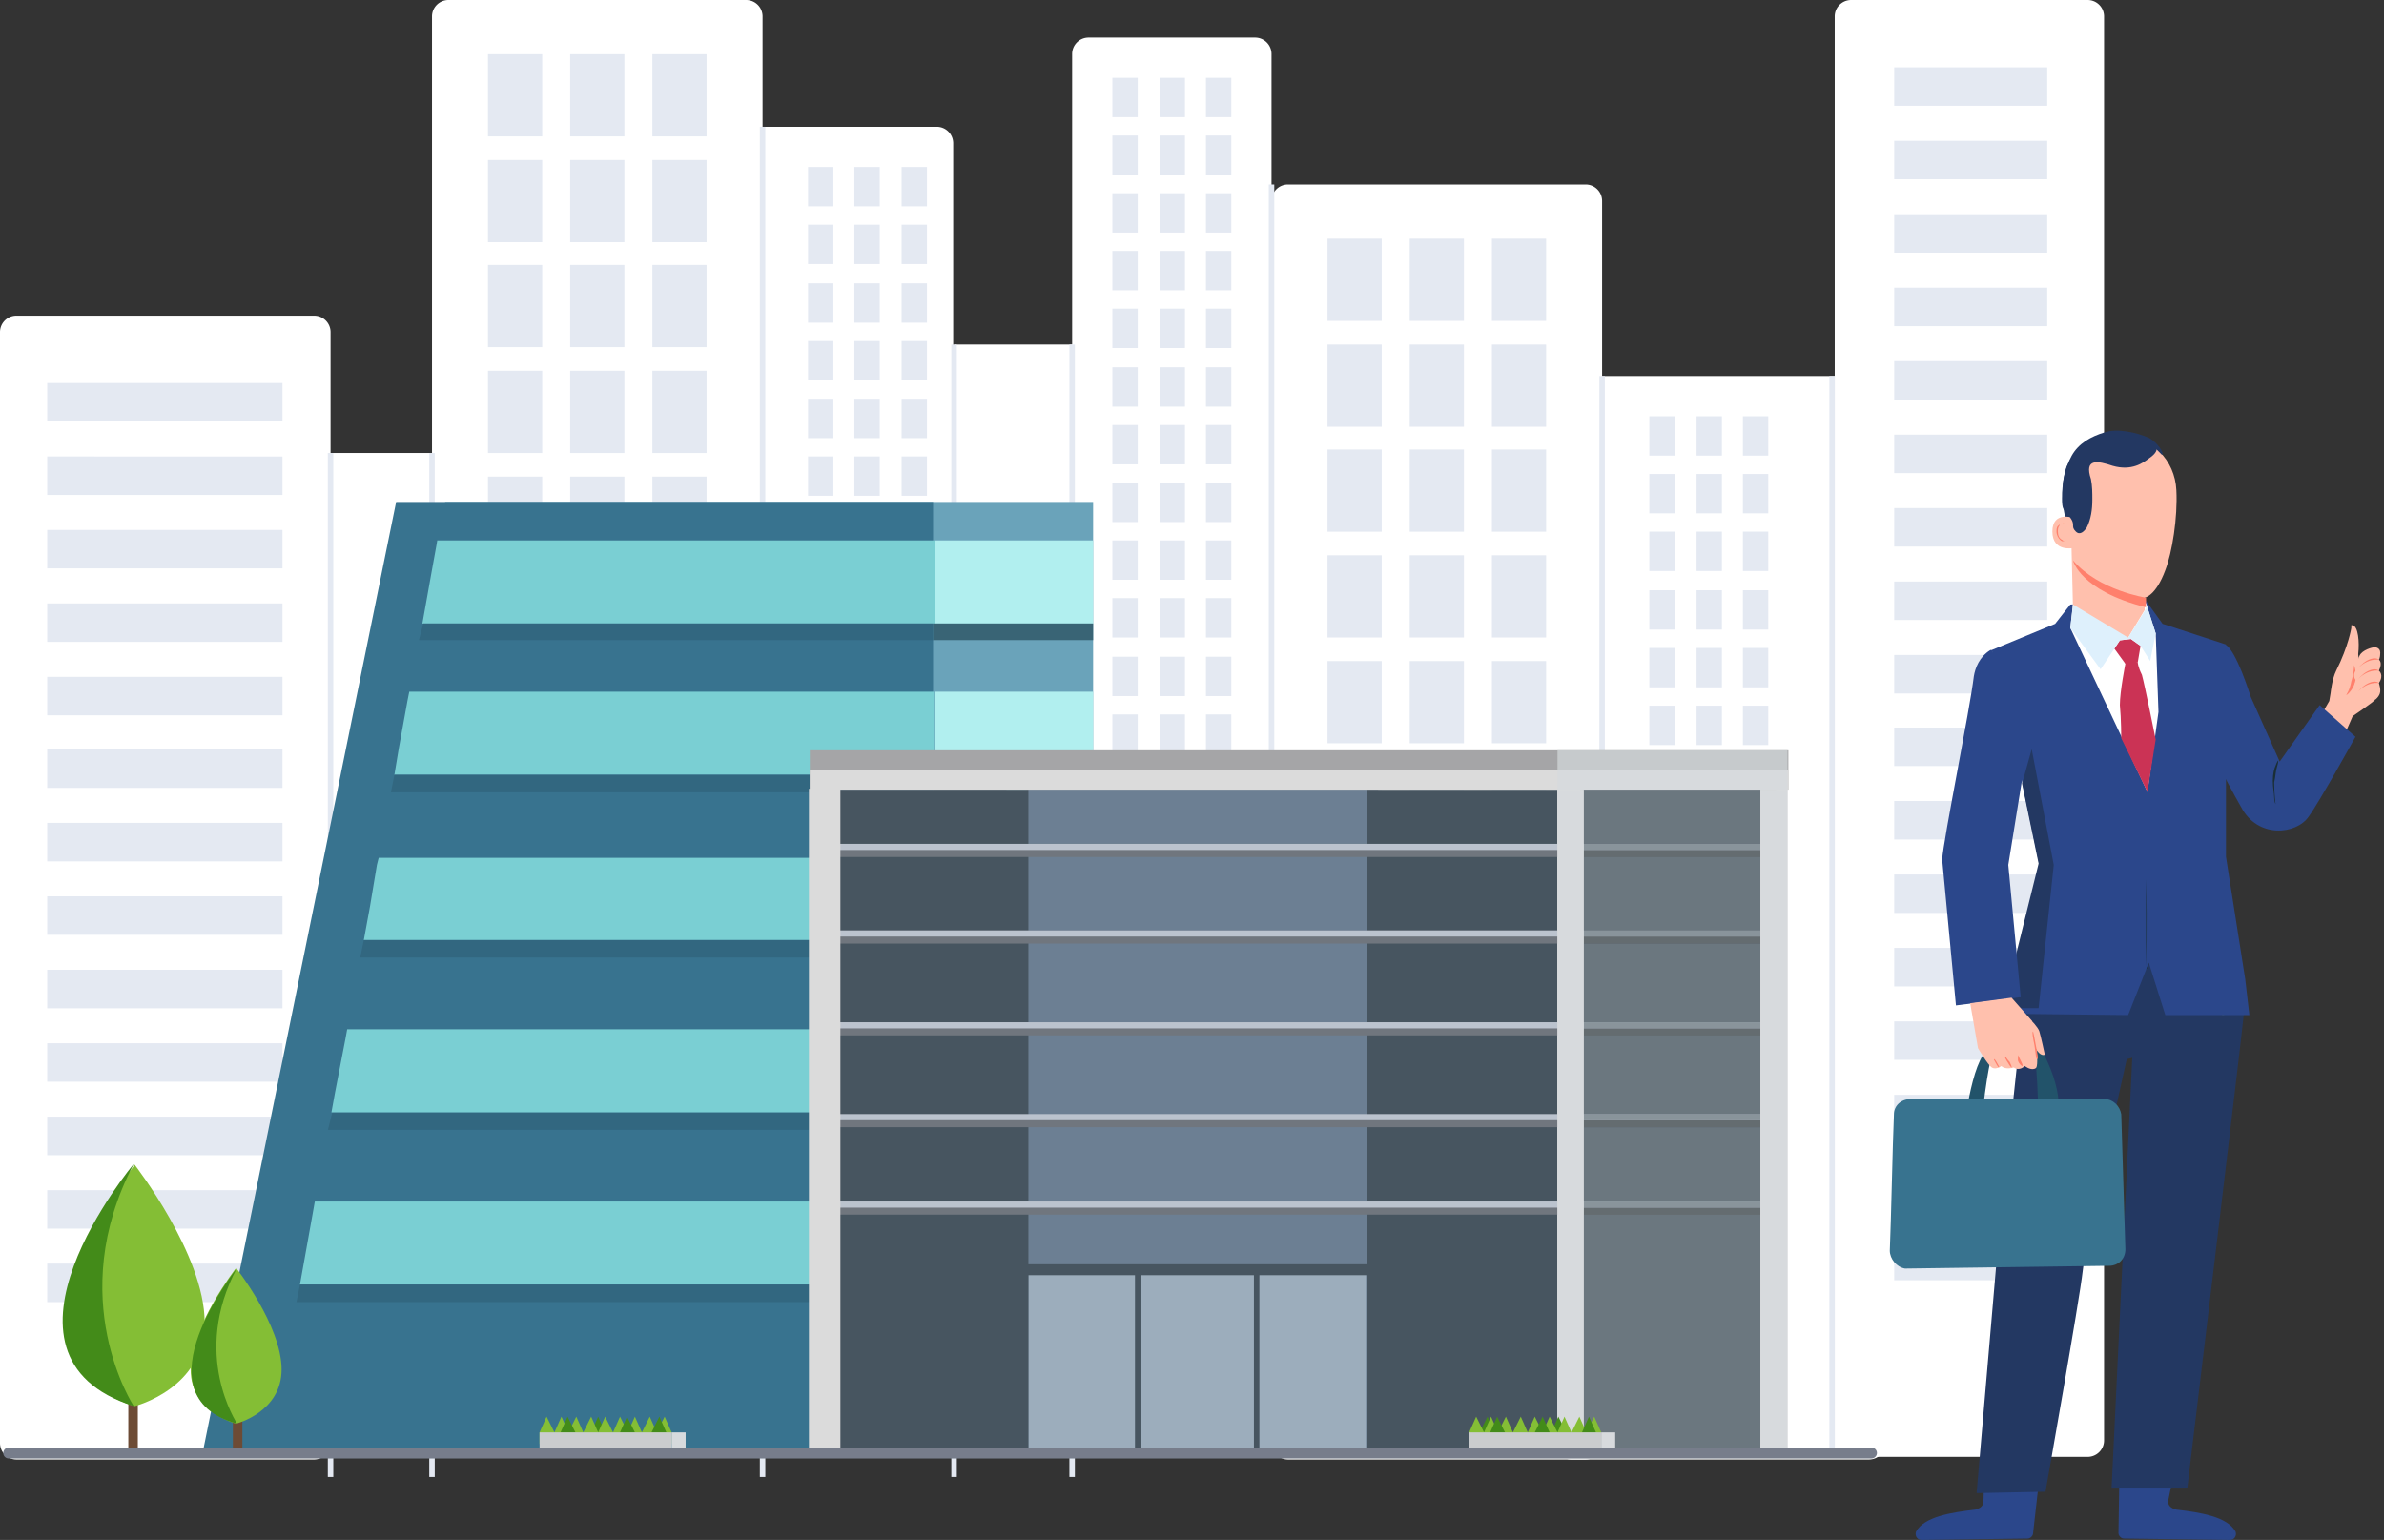 <svg width="435" height="281" fill="none" xmlns="http://www.w3.org/2000/svg"><rect width="100%" height="100%" fill="#333333" stroke="none"/><path d="M136.143 0H81.826a3 3 0 00-3 3v259.84a3 3 0 003 3h54.317a3 3 0 003-3V3a3 3 0 00-3-3zM341.03 68.614h-54.317a3 3 0 00-3 3V263.32a3 3 0 003 3h54.317a3 3 0 003-3V71.614a3 3 0 00-3-3z" fill="#fff"/><path d="M170.93 23.137h-43.785a3 3 0 00-3 3V241.14a3 3 0 003 3h43.785a3 3 0 003-3V26.137a3 3 0 00-3-3zM380.921 0h-43.147a3 3 0 00-3 3v259.84a3 3 0 003 3h43.147a3 3 0 003-3V3a3 3 0 00-3-3zM57.317 57.604H3a3 3 0 00-3 3V263.32a3 3 0 003 3h54.317a3 3 0 003-3V60.604a3 3 0 00-3-3z" fill="#fff"/><path d="M51.54 69.89H8.616v7.022H51.54V69.89zm0 13.404H8.616v7.021H51.54v-7.02zm0 13.404H8.616v7.021H51.54v-7.02zm0 13.404H8.616v7.021H51.54v-7.021zm0 13.404H8.616v7.021H51.54v-7.021zm0 13.244H8.616v7.021H51.54v-7.021zm0 13.404H8.616v7.021H51.54v-7.021zm0 13.403H8.616v7.021H51.54v-7.021zm0 13.404H8.616v7.021H51.54v-7.021zm0 13.404H8.616v7.021H51.54v-7.021zm0 13.404H8.616v7.021H51.54v-7.021zm0 13.403H8.616v7.021H51.54v-7.021zm0 13.404H8.616v7.021H51.54v-7.021zm322.01-218.29h-27.924v7.021h27.924v-7.02zm0 13.404h-27.924v7.021h27.924v-7.02zm0 13.404h-27.924v7.02h27.924v-7.02zm0 13.403h-27.924v7.021h27.924v-7.02zm0 13.404h-27.924v7.021h27.924v-7.02zm0 13.404h-27.924v7.021h27.924v-7.02zm0 13.404h-27.924v7.021h27.924v-7.021zm0 13.404h-27.924v7.021h27.924v-7.021zm0 13.404h-27.924v7.021h27.924v-7.021zm0 13.244h-27.924v7.021h27.924v-7.021zm0 13.403h-27.924v7.021h27.924v-7.021zm0 13.404h-27.924v7.021h27.924v-7.021zm0 13.404h-27.924v7.021h27.924v-7.021zm0 13.404h-27.924v7.021h27.924v-7.021zm0 13.403h-27.924v7.021h27.924v-7.021zm0 13.404h-27.924v7.021h27.924v-7.021zm0 13.404h-27.924v7.021h27.924v-7.021zM98.932 9.893H89.04v15h9.893v-15zm14.999 0h-9.893v15h9.893v-15zm14.999 0h-9.893v15h9.893v-15zM98.932 29.2H89.04v15h9.893v-15zm14.999 0h-9.893v15h9.893v-15zm14.999 0h-9.893v15h9.893v-15zM98.932 48.349H89.04v15h9.893v-15zm14.999 0h-9.893v15h9.893v-15zm14.999 0h-9.893v15h9.893v-15zM98.932 67.656H89.04v15h9.893v-15zm14.999 0h-9.893v15h9.893v-15zm14.999 0h-9.893v15h9.893v-15zM98.932 86.965H89.04v14.999h9.893v-15zm14.999 0h-9.893v14.999h9.893v-15zm14.999 0h-9.893v14.999h9.893v-15zm-29.998 19.307H89.04v15h9.893v-15zm14.999 0h-9.893v15h9.893v-15zm14.999 0h-9.893v15h9.893v-15zm-29.998 19.149H89.04v14.999h9.893v-14.999zm14.999 0h-9.893v14.999h9.893v-14.999zm14.999 0h-9.893v14.999h9.893v-14.999zm-29.998 19.307H89.04v15h9.893v-15zm14.999 0h-9.893v15h9.893v-15zm14.999 0h-9.893v15h9.893v-15zm-29.998 19.308H89.04v15h9.893v-15zm14.999 0h-9.893v15h9.893v-15zm14.999 0h-9.893v15h9.893v-15zm-29.998 19.148H89.04v15h9.893v-15zm14.999 0h-9.893v15h9.893v-15zm14.999 0h-9.893v15h9.893v-15zm-29.998 19.308H89.04v15h9.893v-15zm14.999 0h-9.893v15h9.893v-15zm14.999 0h-9.893v15h9.893v-15zM98.932 221.8H89.04v15h9.893v-15zm14.999 0h-9.893v15h9.893v-15zm14.999 0h-9.893v15h9.893v-15zm-29.998 19.148H89.04v15h9.893v-15zm14.999 0h-9.893v15h9.893v-15zm14.999 0h-9.893v15h9.893v-15z" fill="#E4E9F2"/><path d="M289.33 33.669h-54.317a3 3 0 00-3 3V263.32a3 3 0 003 3h54.317c1.656 0 3-1.344 3-3V36.669a3 3 0 00-3-3z" fill="#fff"/><path d="M252.118 43.562h-9.893v15h9.893v-15zm15 0h-9.893v15h9.893v-15zm14.999 0h-9.893v15h9.893v-15zM252.118 62.87h-9.893v15h9.893v-15zm15 0h-9.893v15h9.893v-15zm14.999 0h-9.893v15h9.893v-15zm-29.999 19.148h-9.893v15h9.893v-15zm15 0h-9.893v15h9.893v-15zm14.999 0h-9.893v15h9.893v-15zm-29.999 19.308h-9.893v14.999h9.893v-14.999zm15 0h-9.893v14.999h9.893v-14.999zm14.999 0h-9.893v14.999h9.893v-14.999zm-29.999 19.308h-9.893v14.999h9.893v-14.999zm15 0h-9.893v14.999h9.893v-14.999zm14.999 0h-9.893v14.999h9.893v-14.999zm-29.999 19.148h-9.893v14.999h9.893v-14.999zm15 0h-9.893v14.999h9.893v-14.999zm14.999 0h-9.893v14.999h9.893v-14.999zm-29.999 19.308h-9.893v14.999h9.893V159.09zm15 0h-9.893v14.999h9.893V159.09zm14.999 0h-9.893v14.999h9.893V159.09zm-29.999 19.307h-9.893v15h9.893v-15zm15 0h-9.893v15h9.893v-15zm14.999 0h-9.893v15h9.893v-15zm-29.999 19.149h-9.893v14.999h9.893v-14.999zm15 0h-9.893v14.999h9.893v-14.999zm14.999 0h-9.893v14.999h9.893v-14.999zm-29.999 19.307h-9.893v15h9.893v-15zm15 0h-9.893v15h9.893v-15zm14.999 0h-9.893v15h9.893v-15zm-29.999 19.308h-9.893v15h9.893v-15zm15 0h-9.893v15h9.893v-15zm14.999 0h-9.893v15h9.893v-15zM152.069 30.477h-4.628v7.18h4.628v-7.18zm8.457 0h-4.628v7.18h4.628v-7.18zm8.617 0h-4.627v7.18h4.627v-7.18zm-17.074 10.531h-4.628v7.181h4.628v-7.18zm8.457 0h-4.628v7.181h4.628v-7.18zm8.617 0h-4.627v7.181h4.627v-7.18zM152.069 51.7h-4.628v7.18h4.628V51.7zm8.457 0h-4.628v7.18h4.628V51.7zm8.617 0h-4.627v7.18h4.627V51.7zm-17.074 10.531h-4.628v7.18h4.628v-7.18zm8.457 0h-4.628v7.18h4.628v-7.18zm8.617 0h-4.627v7.18h4.627v-7.18zm-17.074 10.532h-4.628v7.18h4.628v-7.18zm8.457 0h-4.628v7.18h4.628v-7.18zm8.617 0h-4.627v7.18h4.627v-7.18zm-17.074 10.531h-4.628v7.18h4.628v-7.18zm8.457 0h-4.628v7.18h4.628v-7.18zm8.617 0h-4.627v7.18h4.627v-7.18zm-17.074 10.532h-4.628v7.18h4.628v-7.18zm8.457 0h-4.628v7.18h4.628v-7.18zm8.617 0h-4.627v7.18h4.627v-7.18zm-17.074 10.691h-4.628v7.181h4.628v-7.181zm8.457 0h-4.628v7.181h4.628v-7.181zm8.617 0h-4.627v7.181h4.627v-7.181zm-17.074 10.531h-4.628v7.181h4.628v-7.181zm8.457 0h-4.628v7.181h4.628v-7.181zm8.617 0h-4.627v7.181h4.627v-7.181zm136.432-39.094h-4.628v7.18h4.628v-7.18zm8.617 0h-4.628v7.18h4.628v-7.18zm8.457 0h-4.628v7.18h4.628v-7.18zm-17.074 10.532h-4.628v7.18h4.628v-7.18zm8.617 0h-4.628v7.18h4.628v-7.18zm8.457 0h-4.628v7.18h4.628v-7.18zm-17.074 10.531h-4.628v7.181h4.628v-7.18zm8.617 0h-4.628v7.181h4.628v-7.18zm8.457 0h-4.628v7.181h4.628v-7.18zm-17.074 10.691h-4.628v7.181h4.628v-7.181zm8.617 0h-4.628v7.181h4.628v-7.181zm8.457 0h-4.628v7.181h4.628v-7.181zm-17.074 10.532h-4.628v7.18h4.628v-7.18zm8.617 0h-4.628v7.18h4.628v-7.18zm8.457 0h-4.628v7.18h4.628v-7.18zm-17.074 10.531h-4.628v7.181h4.628v-7.181zm8.617 0h-4.628v7.181h4.628v-7.181zm8.457 0h-4.628v7.181h4.628v-7.181zm-17.074 10.532h-4.628v7.18h4.628v-7.18zm8.617 0h-4.628v7.18h4.628v-7.18zm8.457 0h-4.628v7.18h4.628v-7.18zm-17.074 10.531h-4.628v7.181h4.628v-7.181zm8.617 0h-4.628v7.181h4.628v-7.181zm8.457 0h-4.628v7.181h4.628v-7.181zm-17.074 10.692h-4.628v7.18h4.628v-7.18zm8.617 0h-4.628v7.18h4.628v-7.18zm8.457 0h-4.628v7.18h4.628v-7.18z" fill="#E4E9F2"/><path d="M229.012 6.861h-30.381a3 3 0 00-3 3v236.066a3 3 0 003 3h30.381a3 3 0 003-3V9.861a3 3 0 00-3-3z" fill="#fff"/><path d="M207.599 35.264h-4.627v7.18h4.627v-7.18zm8.616 0h-4.627v7.18h4.627v-7.18zm8.458 0h-4.627v7.18h4.627v-7.18zm-17.074 10.532h-4.627v7.18h4.627v-7.18zm8.616 0h-4.627v7.18h4.627v-7.18zm8.458 0h-4.627v7.18h4.627v-7.18zm-17.074 10.531h-4.627v7.181h4.627v-7.18zm8.616 0h-4.627v7.181h4.627v-7.18zm8.458 0h-4.627v7.181h4.627v-7.18zm-17.074 10.691h-4.627v7.18h4.627v-7.18zm8.616 0h-4.627v7.18h4.627v-7.18zm8.458 0h-4.627v7.18h4.627v-7.18zM207.599 77.55h-4.627v7.18h4.627v-7.18zm8.616 0h-4.627v7.18h4.627v-7.18zm8.458 0h-4.627v7.18h4.627v-7.18zm-17.074-63.349h-4.627v7.18h4.627v-7.18zm8.616 0h-4.627v7.18h4.627v-7.18zm8.458 0h-4.627v7.18h4.627v-7.18zm-17.074 10.532h-4.627v7.18h4.627v-7.18zm8.616 0h-4.627v7.18h4.627v-7.18zm8.458 0h-4.627v7.18h4.627v-7.18zm-17.074 73.88h-4.627v7.18h4.627v-7.18zm8.616 0h-4.627v7.18h4.627v-7.18zm8.458 0h-4.627v7.18h4.627v-7.18zm-17.074 10.531h-4.627v7.181h4.627v-7.181zm8.616 0h-4.627v7.181h4.627v-7.181zm8.458 0h-4.627v7.181h4.627v-7.181zm-17.074 10.691h-4.627v7.181h4.627v-7.181zm8.616 0h-4.627v7.181h4.627v-7.181zm8.458 0h-4.627v7.181h4.627v-7.181zm-17.074 10.532h-4.627v7.181h4.627v-7.181zm8.616 0h-4.627v7.181h4.627v-7.181zm8.458 0h-4.627v7.181h4.627v-7.181zm-17.074 10.532h-4.627v7.18h4.627v-7.18zm8.616 0h-4.627v7.18h4.627v-7.18zm8.458 0h-4.627v7.18h4.627v-7.18zm-17.074-52.818h-4.627v7.18h4.627v-7.18zm8.616 0h-4.627v7.18h4.627v-7.18zm8.458 0h-4.627v7.18h4.627v-7.18z" fill="#E4E9F2"/><path d="M334.296 68.614v196.589M292.33 68.614v196.589M232.013 33.669v231.534" stroke="#E4E9F2" stroke-miterlimit="10"/><path d="M195.791 62.87H174.09v37.339h21.701v-37.34z" fill="#fff"/><path d="M195.631 62.87v206.64M174.09 62.87v206.64M139.145 23.137v246.374" stroke="#E4E9F2" stroke-miterlimit="10"/><path d="M81.38 82.656H57.446v93.827h23.936V82.656z" fill="#fff"/><path d="M78.826 82.656v186.855M60.316 82.656v186.855" stroke="#E4E9F2" stroke-miterlimit="10"/><path d="M253.235 227.066h-65.742v37.817h65.742v-37.817z" fill="#93E4E7"/><path d="M199.461 265.043H81.221V91.592h118.24v173.451z" fill="#6AA3BA"/><path d="M170.259 264.884H37.019L72.284 91.592h97.975v173.292z" fill="#38738F"/><path d="M199.46 113.772h-28.882V98.613h28.882v15.159zm0 27.605h-28.882v-15.159h28.882v15.159z" fill="#B1EFEF"/><path d="M183.823 171.536H169.94v-15h13.883v15z" fill="#53A1A5"/><path d="M174.728 156.536h-4.468v3.192l11.489 10.053h2.074v-6.383l-9.095-6.862z" fill="#6DACB0"/><path d="M183.823 202.971H169.94v-15.159h13.883v15.159z" fill="#53A1A5"/><path d="M176.164 188.929h-5.904v2.234l13.563 11.808v-8.138l-7.659-5.904z" fill="#6DACB0"/><path d="M183.823 234.406H169.94v-15.159h13.883v15.159z" fill="#53A1A5"/><path d="M177.76 221.64h-7.5v.958l13.563 11.808v-8.138l-6.063-4.628z" fill="#6DACB0"/><path d="M170.578 98.613H79.784l-.16.957-.957 5.266-1.596 8.936h93.507V98.613z" fill="#7ACFD3"/><path d="M199.461 113.772H170.26v3.032h29.201v-3.032z" fill="#396475"/><path d="M170.26 113.772H77.231l-.797 3.032h93.826v-3.032z" fill="#326780"/><path d="M170.419 126.218H74.677l-.319 1.596-1.595 8.776-.798 4.787h98.454v-15.159z" fill="#7ACFD3"/><path d="M183.664 144.09H170.26v.479h13.404v-.479z" fill="#396475"/><path d="M157.974 141.377H71.966l-.638 3.192h86.646v-3.192z" fill="#326780"/><path d="M156.856 156.536H69.094l-.32 1.277h.16-.16l-1.276 7.659-1.117 6.064h90.475v-15z" fill="#7ACFD3"/><path d="M183.664 172.174H170.26v2.553h13.404v-2.553z" fill="#396475"/><path d="M154.781 171.536h-88.4l-.639 3.191h89.039v-3.191z" fill="#326780"/><path d="M183.664 205.683H170.26v.319h13.404v-.319zm0-2.712H170.26v.319h13.404v-.319z" fill="#396475"/><path d="M154.143 202.971H60.636l-.798 3.191h94.305v-3.191z" fill="#326780"/><path d="M157.494 187.812H63.349l-.32 1.755-1.914 9.893-.638 3.511h97.017v-15.159zm-6.383 31.435H57.444l-.479 2.713-2.234 12.446h96.38v-15.159z" fill="#7ACFD3"/><path d="M183.504 234.406H170.26v3.191h13.244v-3.191z" fill="#396475"/><path d="M149.037 234.406H54.732l-.638 3.191h94.943v-3.191z" fill="#326780"/><path d="M251.474 143.947h-64.169v120.534h64.169V143.947z" fill="#6C7F93"/><path d="M249.246 230.736h-61.594v34.147h61.594v-34.147z" fill="#9CADBC"/><path d="M284.191 265.203h-34.786V144.09h34.786v121.113z" fill="#475560"/><path d="M324.084 265.681h-35.743V144.09h35.743v121.591z" fill="#404D59"/><path d="M187.653 144.09h-34.946v121.113h34.946V144.09z" fill="#475560"/><path d="M323.765 205.684H151.111v-2.234h172.654v2.234z" fill="#70767E"/><path d="M323.605 204.407H153.186v-1.117h170.419v1.117z" fill="#BBC3CE"/><path d="M323.765 221.64H151.111v-2.393h172.654v2.393z" fill="#70767E"/><path d="M323.605 220.364H153.186v-1.117h170.419v1.117z" fill="#BBC3CE"/><path d="M326.318 144.09H147.761v-7.181h178.557v7.181z" fill="#A5A5A7"/><path d="M326.318 144.09H147.761v-3.67h178.557v3.67z" fill="#DBDBDB"/><path d="M323.924 156.377H151.111v-2.394h172.813v2.394zm0 15.797H151.111v-2.393h172.813v2.393z" fill="#70767E"/><path d="M323.764 155.1H153.186v-1.117h170.578v1.117zm0 15.798H153.186v-1.117h170.578v1.117z" fill="#BBC3CE"/><path d="M323.924 188.929H151.111v-2.394h172.813v2.394z" fill="#70767E"/><path d="M323.764 187.652H153.186v-1.117h170.578v1.117z" fill="#BBC3CE"/><path d="M153.346 265.202h-5.744V143.93h5.744v121.272zm135.632.001h-4.787V144.09h4.787v121.113zm37.18 0h-4.947V144.09h4.947v121.113z" fill="#DBDBDB"/><path d="M321.211 144.09h-32.232v9.893h32.232v-9.893z" fill="#6B777F"/><path d="M326.158 136.909h-41.967v3.511h41.967v-3.511z" fill="#C6CACC"/><path d="M326.158 140.42h-41.967v3.67h41.967v-3.67z" fill="#D7DADD"/><path d="M321.211 172.174h-32.232v14.361h32.232v-14.361zm0-15.797h-32.232v13.404h32.232v-13.404z" fill="#6B777F"/><path d="M321.211 155.1h-32.232v1.277h32.232V155.1zm0 15.797h-32.232v1.277h32.232v-1.277z" fill="#646C70"/><path d="M321.211 153.983h-32.232v1.117h32.232v-1.117zm0 15.798h-32.232v1.117h32.232v-1.117z" fill="#89949B"/><path d="M321.211 221.64h-32.232v43.563h32.232V221.64zm0-15.956h-32.232v13.403h32.232v-13.403zm0-16.755h-32.232v14.361h32.232v-14.361z" fill="#6B777F"/><path d="M321.211 204.407h-32.232v1.276h32.232v-1.276z" fill="#646C70"/><path d="M321.211 203.29h-32.232v1.117h32.232v-1.117z" fill="#89949B"/><path d="M321.211 220.364h-32.232v1.276h32.232v-1.276z" fill="#646C70"/><path d="M321.211 219.247h-32.232v1.117h32.232v-1.117z" fill="#89949B"/><path d="M321.211 187.652h-32.232v1.277h32.232v-1.277z" fill="#646C70"/><path d="M321.211 186.535h-32.232v1.117h32.232v-1.117z" fill="#89949B"/><path d="M288.978 144.09h-4.787v121.113h4.787V144.09zm37.18 0h-4.947v121.113h4.947V144.09z" fill="#D7DADD"/><path d="M25.147 264.145c0 .602-.371 1.204-.867 1.204-.495 0-.867-.452-.867-1.204v-27.076c0-.602.372-1.204.867-1.204.496 0 .867.452.867 1.204v27.076z" fill="#6D4B35"/><path d="M37.339 241.267c0 12.127-12.766 15.319-12.766 15.319s-12.765-3.192-12.765-15.319 12.765-28.722 12.765-28.722S37.34 228.98 37.34 241.267z" fill="#84BE35"/><path d="M24.414 212.385s-29.201 34.946 0 44.201c0 0-12.925-19.627 0-44.201z" fill="#438B19"/><path d="M44.224 264.592c0 .454-.433.757-.866.757-.434 0-.868-.303-.868-.757v-17.564c0-.454.434-.757.867-.757.434 0 .867.303.867.757v17.564z" fill="#6D4B35"/><path d="M51.38 249.884c0 7.819-8.297 9.893-8.297 9.893s-8.298-2.074-8.298-9.893c0-7.819 8.298-18.51 8.298-18.51s8.297 10.532 8.297 18.51z" fill="#84BE35"/><path d="M43.243 231.374s-18.67 23.297 0 28.403c0-.159-8.457-12.606 0-28.403z" fill="#438B19"/><path d="M184.939 231.693h68.455" stroke="#475560" stroke-width="2" stroke-miterlimit="10"/><path d="M207.599 231.374v34.307m21.701-34.307v34.307" stroke="#475560" stroke-miterlimit="10"/><path d="M285.787 261.373l-1.436-2.872-1.277 2.872h2.713zm-13.084 0l-1.277-2.872-1.436 2.872h2.713z" fill="#438B19"/><path d="M290.894 258.501l-1.437 2.872-1.276-2.872-1.436 2.872-1.277-2.872-1.276 2.872-1.436-2.872-1.277 2.872-1.436-2.872-1.277 2.872-1.276-2.872-1.436 2.872-1.277-2.872-1.436 2.872-1.277-2.872-1.276 2.872-1.436-2.872-1.277 2.872v2.074h24.095v-2.074l-1.276-2.872z" fill="#84BE35"/><path d="M291.212 261.373l-1.276-2.872-1.277 2.872h2.553zm-8.456 0l-1.277-2.872-1.436 2.872h2.713zm-8.139 0l-1.436-2.872-1.277 2.872h2.713z" fill="#438B19"/><path d="M292.17 261.373h-24.095v3.032h24.095v-3.032z" fill="#CACCCE"/><path d="M294.723 261.373h-2.553v3.032h2.553v-3.032z" fill="#D7DADD"/><path d="M110.421 261.373l-1.276-2.872-1.277 2.872h2.553z" fill="#438B19"/><path d="M121.272 258.501l-1.436 2.872-1.276-2.872-1.436 2.872-1.277-2.872-1.276 2.872-1.437-2.872-1.276 2.872-1.436-2.872-1.277 2.872-1.276-2.872-1.436 2.872-1.277-2.872-1.436 2.872-1.277-2.872-1.276 2.872-1.436-2.872-1.277 2.872v2.074h24.095v-2.074l-1.277-2.872z" fill="#84BE35"/><path d="M121.591 261.373l-1.277-2.872-1.436 2.872h2.713zm-5.744 0l-1.436-2.872-1.276 2.872h2.712zm-10.851 0l-1.436-2.872-1.277 2.872h2.713z" fill="#438B19"/><path d="M122.549 261.373H98.454v3.032h24.095v-3.032z" fill="#CACCCE"/><path d="M125.102 261.373h-2.553v3.032h2.553v-3.032z" fill="#D7DADD"/><path d="M1.596 265.133h339.881" stroke="#777D8B" stroke-width="2" stroke-miterlimit="10" stroke-linecap="round"/><path d="M429.038 114.587s-.503 3.268-2.765 7.793c-.754 1.508-1.006 4.022-1.006 4.022l-.251 1.508-4.525 7.793s4.274 5.53 4.274 5.279l4.524-10.307s4.015-2.709 4.015-2.96c0 0 .761-1.062.761-1.313-.754-1.509-3.77-5.279-3.77-7.039.251-2.262 0-5.028-1.006-5.279h-.251v.503z" fill="#FFC0AD"/><path d="M429.542 121.374s.503 1.257.251 2.765c-.251 1.509-1.446 2.688-1.697 2.688 0 0 .687-.975.939-2.483.502-1.508.507-2.97.507-2.97z" fill="#FF806C"/><path d="M423.257 128.664l-7.29 10.307-5.279-11.815c-3.017-9.301-4.599-9.47-4.599-9.47l-4.702 15.252s4.776 9.552 7.541 14.328c3.017 5.782 10.055 5.028 12.318 1.76 2.011-2.765 8.547-14.58 8.547-14.58l-6.536-5.782z" fill="#2B478B"/><path d="M415.213 146.763s-.252-.502-.252-1.257c0-.754-.251-1.759-.251-3.016 0-1.257.251-2.262.503-2.765.251-.754.503-1.006.503-1.006s0 .503-.252 1.257c-.251.754-.251 1.76-.503 2.765 0 2.263.252 4.022.252 4.022z" fill="#1A2E35"/><path d="M433.813 126.653s-1.759 1.006-2.513.754c-.755-.251-.755-1.005-.252-1.508 0 0-.754.503-1.257-.251-.502-.755.252-1.509.252-1.509s-.503 0-.503-1.005c0-.754 1.006-1.509 1.006-1.509s-.503-1.005 0-2.011c.502-1.005 2.262-1.508 2.765-1.508 0 0 1.005 0 1.005 1.006 0 1.005-.251 1.257-.251 1.257s.754.502 0 2.011c0 0 1.005.754 0 2.262 0 0 .426 1.149.175 1.903-.252.755-1.006 1.257-1.006 1.257" fill="#FFC0AD"/><path d="M430.295 123.888l.503-.503c.608-.608 1.627-1.257 2.507-1.257.502 0 .754.251.754.251s-.461-.024-.754 0c-1.31.11-2.395.894-3.01 1.509zm0 2.243l.503-.503c.608-.607 1.627-1.257 2.507-1.257.502 0 .754.252.754.252s-.461-.025-.754 0c-1.31.109-2.395.893-3.01 1.508zm0-4.248l.503-.503c.608-.607 1.627-1.257 2.507-1.257.502 0 .754.252.754.252s-.461-.025-.754 0c-1.31.109-2.395.894-3.01 1.508z" fill="#FF806C"/><path d="M397.611 264.158l-2.011 9.804c0 .754.503 1.257 1.509 1.508 4.273.503 9.301 1.257 10.809 4.022.251.755-.251 1.509-1.006 1.509l-19.356-.252c-.503 0-1.005-.502-1.005-1.005l.251-15.586c0-.502.503-1.005 1.006-1.005l8.798.251c.503-.251 1.005.252 1.005.754zm-35.439 0l-.251 9.803c0 .755-.503 1.257-1.508 1.509-4.274.502-9.301 1.257-10.81 4.022-.251.754.252 1.508 1.006 1.508l19.356-.251c.503 0 1.006-.503 1.006-1.006l1.76-15.585c0-.503-.503-1.006-1.006-1.006l-8.798.251c-.252-.251-.755.252-.755.755z" fill="#2B478B"/><path d="M407.168 168.634s2.765 8.546 2.263 16.339c-.252 3.017-10.307 86.474-10.307 86.474h-13.826l3.771-78.43-1.006.252s-7.541 33.433-8.044 38.712c-.503 4.776-6.787 40.221-6.787 40.221l-12.569.251 4.022-46.756 4.776-44.746 1.76-13.072 35.947.755z" fill="#233862"/><path d="M391.08 174.415h-.251c-.251 0-.503 0-.754.251-.251.252-.503.503-.503 1.006s.252 1.005.755 1.257c.502.251 1.005 0 1.508-.252.251-.502.251-.754.251-1.257 0-.251-.251-.502-.503-.754-.251 0-.251-.251-.251 0 0 0 .503.252.503.754 0 .252 0 .755-.252 1.006-.251.251-.754.251-1.256.251-.503-.251-.755-.502-.755-1.005 0-.503.252-.754.503-1.006.754-.502 1.005-.251 1.005-.251zm-21.619 5.531h1.759c1.006 0 2.514-.252 4.023-1.006 1.508-.754 2.765-1.508 3.519-2.262.503-.252.754-.754 1.005-1.006.252-.251.252-.251.252-.503l-1.257 1.257c-.754.754-2.011 1.509-3.519 2.263-1.509.754-3.017 1.005-4.023 1.005-1.256.252-1.759.252-1.759.252zm33.434-5.279l.753 1.508c.503.754 1.257 2.011 2.012 3.017a18.356 18.356 0 002.765 2.262c.754.503 1.257.754 1.257.754s-.503-.251-1.257-.754c-.754-.503-1.76-1.257-2.514-2.262a18.36 18.36 0 01-2.263-2.765c-.502-1.257-.753-1.76-.753-1.76z" fill="#1A2E35"/><path d="M387.062 176.929s0-.252 0 0c-.252-.252-.503-.252-.755 0-.251 0-.502.502-.502.754 0 .251.251.754.754.754s.754-.252 1.005-.503c.252-.251.252-.754 0-1.005 0-.252-.251-.252-.502 0 0-.252-.252-.252 0 0-.252-.252 0-.252.251.251v.754c-.251.251-.503.503-.754.251-.251 0-.503-.251-.503-.502 0-.252 0-.503.251-.503.503-.503.755-.251.755-.251zm-6.286.754s.252-.503.252-1.005v-1.006s-.252.503-.252 1.006c-.251.754-.251 1.005 0 1.005zm-1.005 0s.251-.503.251-1.006 0-1.005-.251-1.005c-.252 0-.251.502-.251 1.005 0 .503-.001 1.006.251 1.006zm16.841.754s.252-.502.252-1.005v-1.006s-.252.503-.252 1.006v1.005zm-1.258 0s.251-.503.251-1.257c0-.754-.251-1.257-.251-1.257v1.257c.251.754 0 1.257 0 1.257zm4.526-1.257v.503c0 .251.251.754.251 1.005.252 1.006.755 2.262 1.76 3.268 1.006 1.257 2.011 2.011 2.765 2.765.503.252.754.503 1.006.503.251.251.502.251.502.251s-.502-.251-1.257-1.005c-.754-.503-1.759-1.509-2.765-2.765-.754-1.257-1.508-2.263-1.759-3.268a10.69 10.69 0 00-.503-1.257zm-30.419 6.285h1.759c1.006 0 2.263-.503 3.52-1.257 1.257-.754 2.011-2.011 2.514-2.765.251-.503.251-.754.251-1.006v-.503s-.251.503-.503 1.509c-.502.754-1.257 2.011-2.262 2.765-1.257.754-2.514 1.257-3.52 1.257h-1.759z" fill="#375A64"/><path d="M377.757 110.313l-2.766 3.52-11.563 4.776 5.027 21.619 3.771 18.099-6.787 26.646 22.875.251 3.771-9.552 3.016 9.552h15.335l-.755-6.535-3.519-22.373v-38.713l-11.563-3.77-3.268-4.525-13.574 1.005z" fill="#2B478B"/><path d="M378.262 110.062l-.502 4.525 14.077 29.914 2.011-14.58-.503-14.328-1.759-5.531h-13.324z" fill="#fff"/><path d="M388.817 116.598l-2.011.251-1.005 1.508 2.011 2.766 2.251-.23.514-3.038-1.76-1.257z" fill="#CB3355"/><path d="M387.81 121.123s-1.005 5.027-1.005 7.541c.251 2.514.251 6.033.251 6.033l4.776 9.804 1.508-9.553s-2.011-10.055-2.513-11.814c-.754-1.509-.755-2.263-.755-2.263h-2.262v.252z" fill="#CB3355"/><path d="M391.584 176.426V144.25v16.088c.251 8.798 0 16.088 0 16.088z" fill="#1A2E35"/><path d="M378.258 99.253c-.755-2.262-1.509-4.525-1.76-6.787-.251-2.262-.251-4.776.503-7.039 0-.251 1.257-2.513 1.508-2.513.251 0-.251 2.01-.251 2.262 1.256 2.011 1.508 4.525 1.508 7.038-.503 2.514-1.006 4.525-1.508 7.04z" fill="#233862"/><path d="M378.26 111.319l-.502-20.864c-.252-5.782 3.016-10.81 8.798-11.061h.503c5.53.251 9.803 4.525 10.055 10.055.251 5.028-.755 11.312-2.011 14.58-1.76 4.776-3.771 5.028-3.771 5.028v2.262l-3.134 5.227-9.938-5.227z" fill="#FFC0AD"/><path d="M391.583 109.057s-8.547-1.257-13.323-6.788c0 0 1.257 5.531 13.323 8.547v-1.759z" fill="#FF806C"/><path d="M378.261 94.477s-3.771-1.257-3.771 2.513c0 3.771 3.771 3.017 3.771 3.017v-5.53z" fill="#FFC0AD"/><path d="M377.002 98.498c-.252.252-.503.252-.755 0-.502-.251-.753-.754-.753-1.508 0-.251-.001-.754.251-1.006 0-.251.251-.502.502-.502.252 0 .252 0 .503.251v.001s0-.252-.251-.252h-.252c-.251 0-.502.251-.753.502-.252.252-.252.755-.252 1.006 0 .754.503 1.508 1.005 1.76.252 0 .503 0 .755-.252z" fill="#FF806C"/><path d="M394.5 83c.503-.251-.905-2.35-2.413-3.104-2.262-1.005-5.782-1.76-8.044-1.005-2.514.754-4.776 2.01-6.033 4.273-1.257 2.263-1.76 5.028-1.76 7.793 0 .754 0 1.76.503 2.263.503.754 1.508 1.508 1.508 2.513 0 .503 0 .754.503 1.257.754.754 1.508 0 2.011-.754.754-1.508 1.006-3.268 1.006-5.028 0-1.257 0-2.513-.252-3.77-1.306-3.919 1.318-3.322 3.971-2.438 3.5 1 5.581-.579 6.587-1.333C393.595 82.662 393.5 82 393.5 82l1 1zm-25.539 59.993l1.759-6.285 4.022 21.116-2.765 26.143h-6.536l6.536-26.394-3.016-14.58z" fill="#233862"/><path d="M370.467 132.938l-7.039-14.329h-.251c-2.011 1.257-2.765 3.268-3.016 4.776-.755 6.285-5.531 29.663-5.782 33.434l2.514 26.646 11.814-1.508-2.262-24.133 4.022-24.886z" fill="#2B478B"/><path d="M358.149 207.597s1.509-14.58 4.777-16.088c3.268-1.508 8.044-2.765 9.301-.503 1.256 2.263 2.765 5.531 3.268 8.798.502 3.52.251 8.799.251 8.799l-3.771-.503s0-14.329-1.005-16.591c-1.006-2.262-7.039-.251-7.793 2.262-.754 2.514-2.011 14.078-2.011 14.078l-3.017-.252z" fill="#22536A"/><path d="M344.827 228.21c.252-6.033.503-19.105.754-24.886 0-1.509 1.257-2.766 3.017-2.766h35.444c1.509 0 2.765 1.257 3.017 2.766l.754 24.635c0 1.759-1.257 3.016-3.017 3.016l-37.204.503c-1.508-.251-2.765-1.76-2.765-3.268z" fill="#38738F"/><path d="M370.595 186.163s1.257 1.257 1.508 2.011c.251.754 1.006 4.274 1.006 4.274s-.755.503-1.76-1.257c-1.006-2.011-1.257-2.765-1.257-2.765l.503-2.263z" fill="#FFC0AD"/><path d="M371.723 192.766l-1.006-6.536-3.68-4.177-7.541 1.005 1.418 8.199s1.759 3.017 2.513 3.52c.755.503 1.76-.252 1.76-.252.754.755 2.262.252 2.262.252 1.006.754 2.012-.252 2.012-.252s.97.774 1.759.503c.244-.084.352-.149.427-.503.106-.491.076-1.257.076-1.759z" fill="#FFC0AD"/><path d="M363.931 193.268s.252.252.503.755c.251.502.503.754.251.754 0 0-.251-.252-.502-.754-.252-.503-.503-.755-.252-.755zm2.01-.502s.252.503.755 1.005c.251.503.373.807.373 1.058 0 0-.373-.304-.625-.806-.502-.754-.754-1.257-.503-1.257zm2.262-.252l.503 1.006c.251.503.503 1.005.251 1.005 0 0-.502-.251-.754-1.005v-1.006zm2.766-4.273s.252 1.006.503 2.514c.252 1.257.503 2.514.252 2.514-.252 0-.252-1.006-.503-2.514-.252-1.257-.503-2.514-.252-2.514z" fill="#FF806C"/><path d="M378.261 110.313l-.502 4.274 5.53 7.541 3.519-5.279 2.011-.251 1.76 1.257 1.76 2.765 1.005-5.028-1.759-5.53v1.006l-3.268 5.278-10.056-6.033z" fill="#DEF0FC"/></svg>